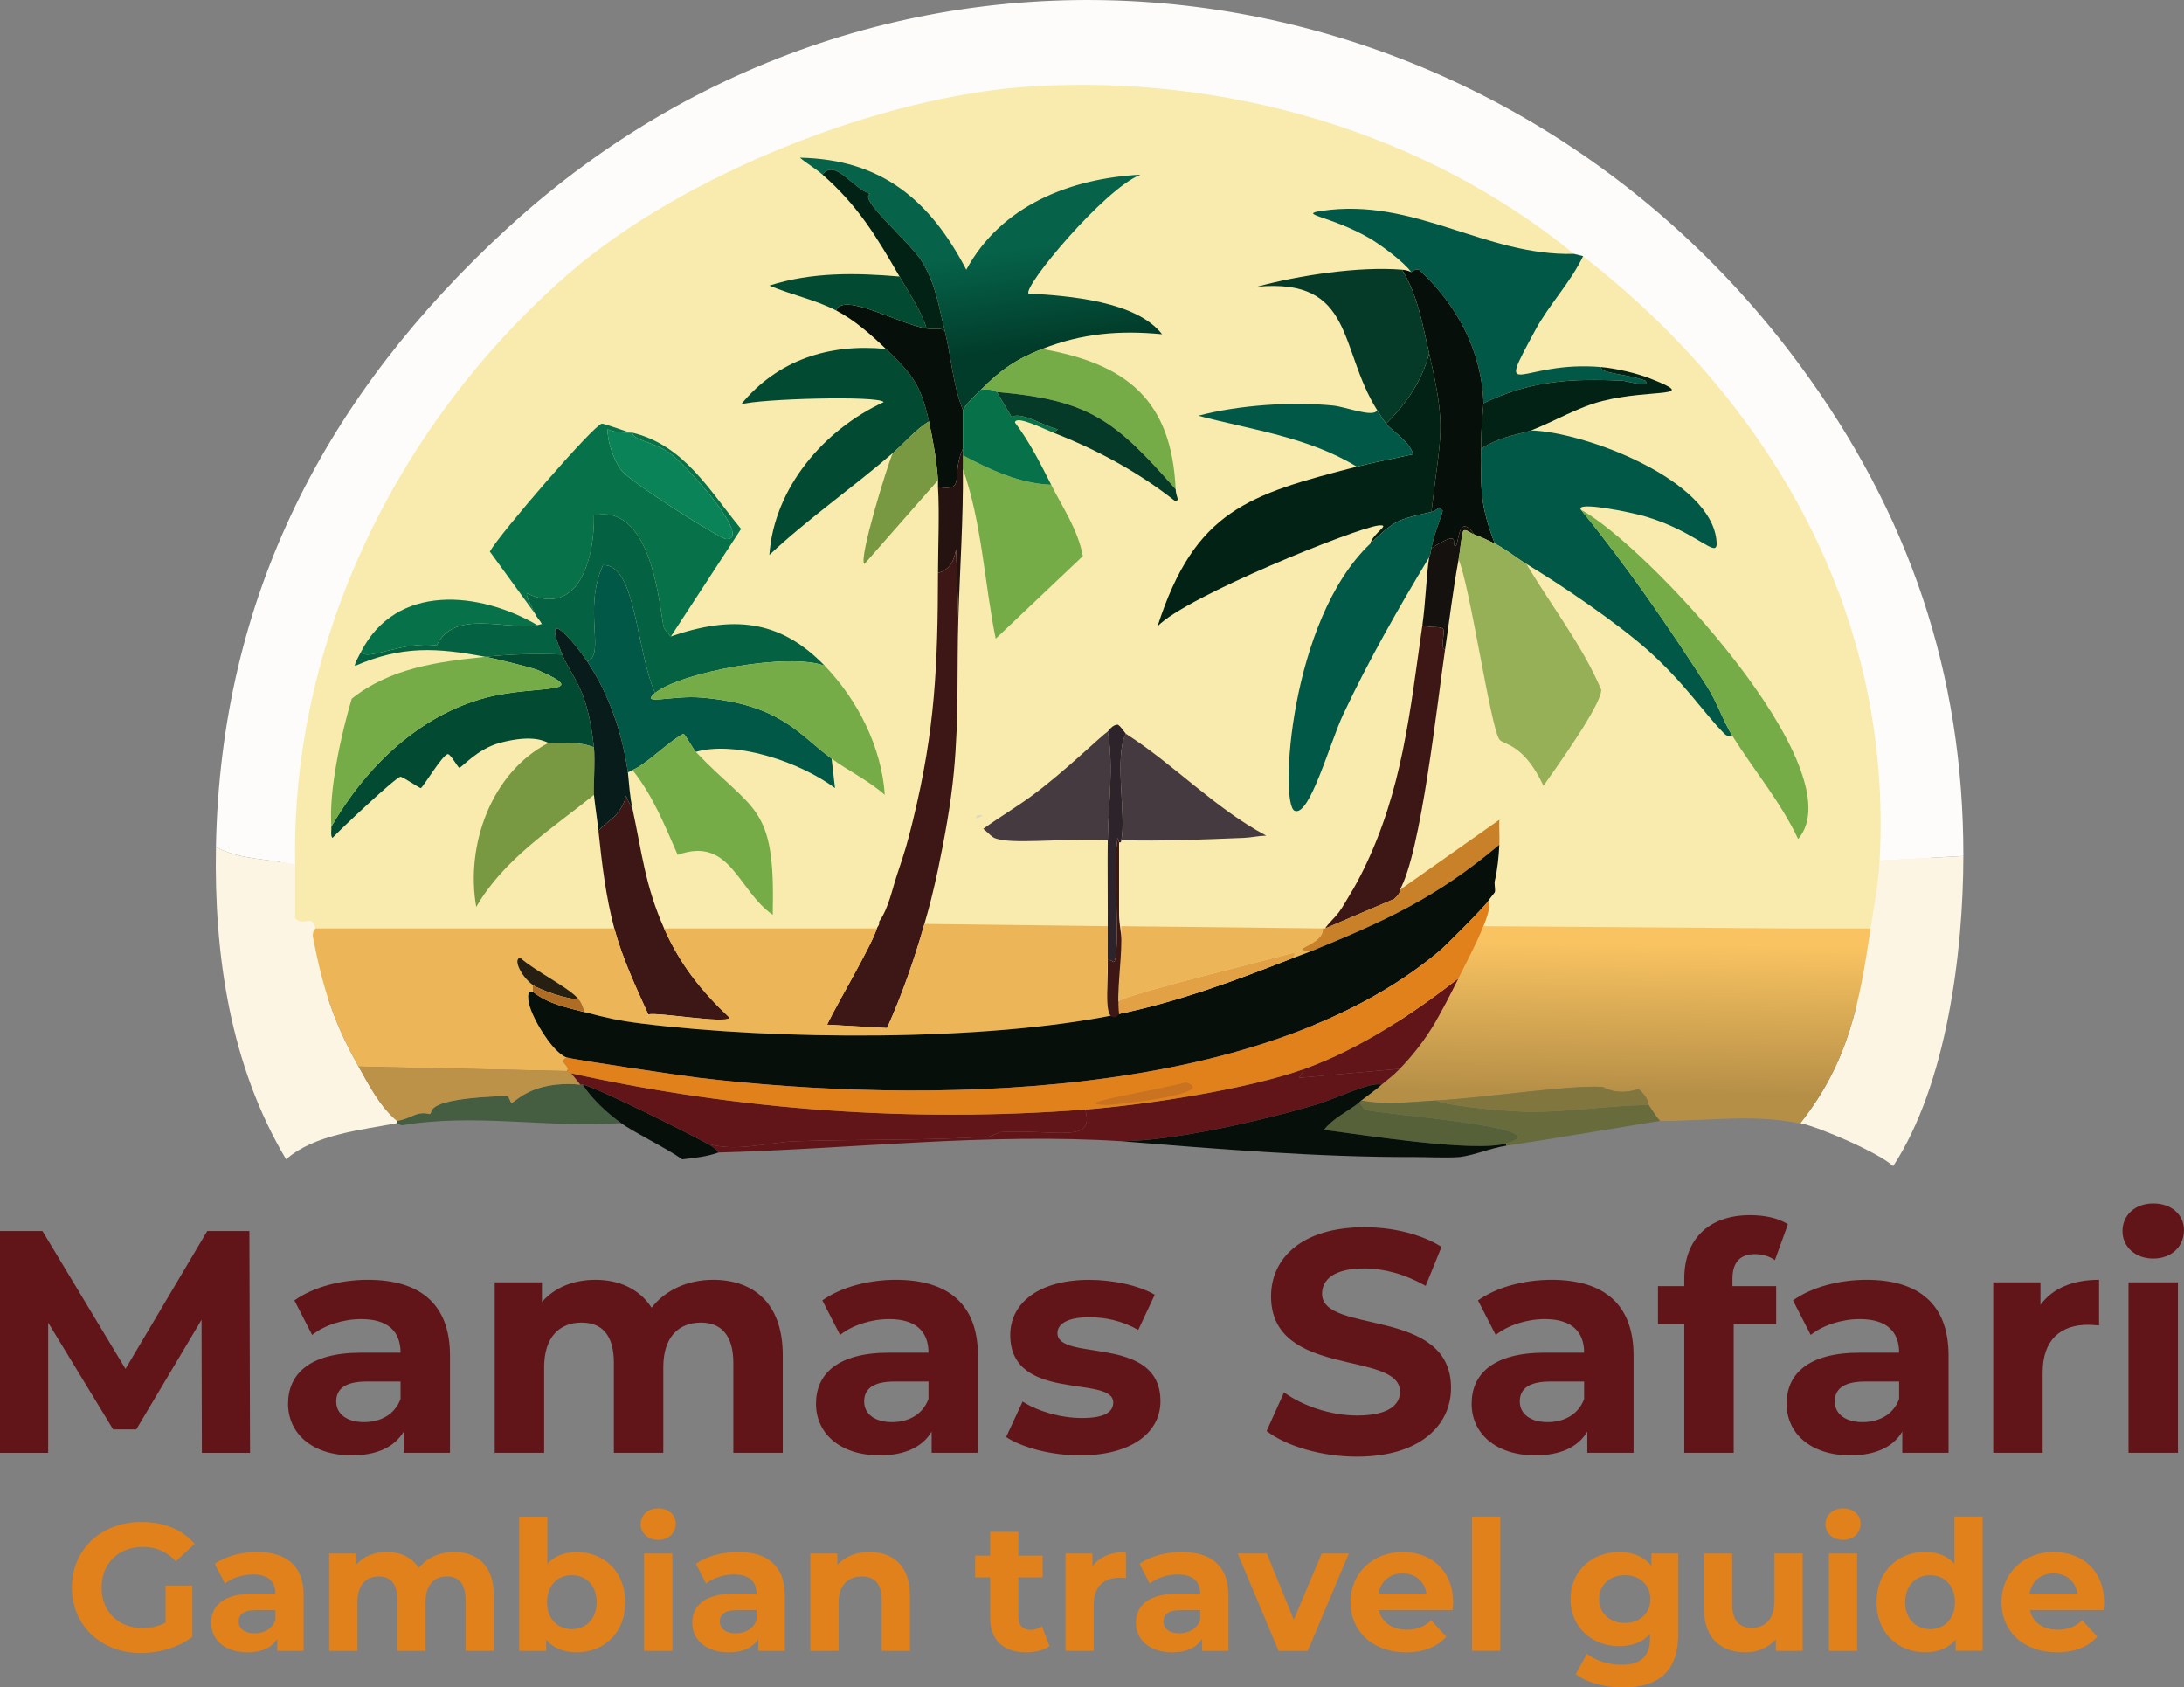<?xml version="1.0" encoding="UTF-8"?>
<svg id="Laag_2" data-name="Laag 2" xmlns="http://www.w3.org/2000/svg" xmlns:xlink="http://www.w3.org/1999/xlink" viewBox="0 0 482.44 372.73">
  <rect x="0" y="0" width="482.44" height="372.73" fill="#808080" stroke="none"/>
  <defs>
    <style>
      .cls-1 {
        fill: url(#Naamloos_verloop_33);
      }

      .cls-1, .cls-2, .cls-3, .cls-4, .cls-5, .cls-6, .cls-7, .cls-8, .cls-9, .cls-10, .cls-11, .cls-12, .cls-13, .cls-14, .cls-15, .cls-16, .cls-17, .cls-18, .cls-19, .cls-20, .cls-21, .cls-22, .cls-23, .cls-24, .cls-25, .cls-26, .cls-27, .cls-28, .cls-29, .cls-30, .cls-31, .cls-32, .cls-33, .cls-34, .cls-35, .cls-36 {
        stroke-width: 0px;
      }

      .cls-2 {
        fill: url(#Naamloos_verloop_32);
      }

      .cls-3 {
        fill: #f8ebad;
      }

      .cls-4 {
        fill: #75ac48;
      }

      .cls-5 {
        fill: #621518;
      }

      .cls-6 {
        fill: #789942;
      }

      .cls-7 {
        fill: #566139;
      }

      .cls-8 {
        fill: #2c232b;
      }

      .cls-9 {
        fill: #82763f;
      }

      .cls-10 {
        fill: #96b057;
      }

      .cls-11 {
        fill: #455e41;
      }

      .cls-12 {
        fill: #3d1715;
      }

      .cls-13 {
        fill: #271f12;
      }

      .cls-14 {
        fill: #453a40;
      }

      .cls-15 {
        fill: #070f0b;
      }

      .cls-16 {
        fill: #077149;
      }

      .cls-17 {
        fill: #0a8359;
      }

      .cls-18 {
        fill: #081c1c;
      }

      .cls-19 {
        fill: #241311;
      }

      .cls-20 {
        fill: #15110e;
      }

      .cls-21 {
        fill: #ddd6c6;
      }

      .cls-22 {
        fill: #ae6c25;
      }

      .cls-23 {
        fill: #c97220;
      }

      .cls-24 {
        fill: #c88129;
      }

      .cls-25 {
        fill: #e0811c;
      }

      .cls-26 {
        fill: #bc9248;
      }

      .cls-27 {
        fill: #fcf5e4;
      }

      .cls-28 {
        fill: #fdfcfa;
      }

      .cls-29 {
        fill: #686b3c;
      }

      .cls-30 {
        fill: #e3a145;
      }

      .cls-31 {
        fill: #ecb558;
      }

      .cls-32 {
        fill: #053928;
      }

      .cls-33 {
        fill: #025847;
      }

      .cls-34 {
        fill: #046141;
      }

      .cls-35 {
        fill: #024a32;
      }

      .cls-36 {
        fill: #022216;
      }
    </style>
    <linearGradient id="Naamloos_verloop_33" data-name="Naamloos verloop 33" x1="217" y1="55.57" x2="220.16" y2="77.84" gradientUnits="userSpaceOnUse">
      <stop offset="0" stop-color="#06634a"/>
      <stop offset="1" stop-color="#013c2a"/>
    </linearGradient>
    <linearGradient id="Naamloos_verloop_32" data-name="Naamloos verloop 32" x1="357.19" y1="208.29" x2="356.69" y2="241.28" gradientUnits="userSpaceOnUse">
      <stop offset="0" stop-color="#f9c361"/>
      <stop offset="1" stop-color="#b68f47"/>
    </linearGradient>
  </defs>
  <g id="Laag_1-2" data-name="Laag 1">
    <g>
      <path class="cls-3" d="m418.67,182.87c0-92.23-79.25-167-177-167S64.67,90.64,64.67,182.87c0,0-21.98,41.73,37.51,45.87s316.49-7.16,316.49-7.16c0,0,12.89-43.56,6.45-41.13l-6.45,2.43"/>
      <g>
        <path class="cls-27" d="m433.7,189.08c-.02,21.3-3.69,50.41-15.5,68.5-3.23-2.99-16.28-8.59-20.5-9.5,10.75-13.62,13.04-26.53,15.5-43,.76-5.05,1.7-9.56,2-15q9.25-.5,18.5-1Z"/>
        <g>
          <path class="cls-28" d="m433.7,189.08q-9.25.5-18.5,1c2.98-54.1-23.6-100.85-65.5-133.5l-2-.5c-33.28-27.1-77.12-39.6-119.75-37-33.2,2.02-77.22,19.46-102.5,41.5-37.35,32.56-61.28,80.68-60.25,130.5-5.6-1.49-11.96-.98-17.5-4,1.03-55.4,24.27-100.01,64.75-137,86.01-78.58,217.01-61.95,285.25,30.75,23.92,32.49,36.04,67.84,36,108.25Z"/>
          <path class="cls-27" d="m65.2,191.08c.08,3.91-.06,7.84,0,11.75,2.08,2.04,3.55-1.2,4.5,2.25.03.11-.85.45-.5,2.25,2.14,10.96,4.49,18.49,10,28.25,2.42,4.28,4.67,8.77,8.5,12v.5c-7.73,1.52-18.24,2.45-24.5,8-12.36-20.75-15.94-45.22-15.5-69,5.54,3.02,11.9,2.51,17.5,4Z"/>
          <path class="cls-3" d="m315.7,123.08c-.63,4.09-.78,9.98-1.5,15"/>
          <path class="cls-3" d="m211.7,136.58c.33-10.91,1.11-22.12,1-33,4.23,12.02,4.73,25.05,7.25,37.5l19.25-18.25c-1.1-5.87-4.41-10.61-7-15.75-2.39-4.74-4.79-9.5-8-13.75.22-1.69,6.2,1.35,8.5,2.25,9.53,3.71,18.71,8.66,26.75,15,1.36.1.33-.67.25-2.5-.89-19.77-10.88-27.73-29.5-31,8.85-3.46,17.08-4.15,26.5-3.25-5.73-7.32-20.43-8.48-29.5-9-1.24-1.5,16.73-23.12,24.75-26.25-15.53.83-30.77,6.77-38.5,21-8.08-15.5-18.82-24.39-36.75-24.75,1.58,1.33,3.45,2.39,5,3.75,7.82,6.86,11.9,13.65,17,22.5-9.7-.83-19.37-1-28.75,2,4.83,2.05,10.06,3.07,14.75,5.5,4.06,2.1,7.71,5.34,11,8.5-12.49-1.23-23.92,2.38-32,12.25,3.88-1.26,30.76-2.01,31.5-.5-13.2,6.08-24.2,18.92-25.25,33.75,8.6-8.07,18.35-14.8,27.25-22.5-1.15,2.62-7.66,23.65-6.25,24.5l16.25-18.5c.03.5-.03,1,0,1.5.35,5.86.01,12.96,0,19"/>
          <g>
            <path class="cls-16" d="m139.2,95.58c-.25-.05-2.88.19-5-.75-.02,2.78,1.36,6.75,3,9,1.83,2.51,21.86,15.23,23.25,15.25,5.96.09-8.97-16.54-12.5-19-3.75-2.61-8.23-2.83-8.25-4.5,11.5,2.77,17.04,12.86,24,21.25l-15.5,23.75c-.16-.04-1.46-1.64-1.5-1.75-.92-2.61-2.04-27.87-15.5-25,.18,9-3.13,22.75-14.75,17.25-.51.2,1.51,3.97,1.75,4.5l-10-13.75c2.17-3.89,22.9-27.93,24.75-28.25.32-.05,5.14,1.61,6.25,2Z"/>
            <path class="cls-34" d="m148.2,140.58c13.37-4.61,23.96-3.91,34,6.5-7.84-3.05-31.86,1.39-37.5,6-4.23-9.64-4.24-28.56-11.5-28.25-4.5,9.88.67,19.87-3.5,21.25-2.83-4.24-10.37-13.12-5.5-1.5-5.86-.24-11.17-.1-17,.5-10.7-2.02-18.34-2.5-28.75,2-.35-.16,1.04-2.58,1.25-3,1.65,1.98,9.3-2.56,16.75-1.5,3.92-8.09,15-3.37,22.25-4.5l1-.25c-.4-.77-1.16-1.48-1.5-2.25-.24-.53-2.26-4.3-1.75-4.5,11.62,5.5,14.93-8.25,14.75-17.25,13.46-2.87,14.58,22.39,15.5,25,.04.11,1.34,1.71,1.5,1.75Z"/>
            <path class="cls-33" d="m144.7,153.08c-3.5,2.86,3.72.45,10.25,1,17.68,1.5,21.69,8.39,28.75,13.5l.75,6.5c-7.56-5.66-21.83-10.58-30.75-8-.62-.65-2.35-3.94-2.75-4-3.5,1.88-8.28,6.85-11.25,8-.41.16-.6.45-1,.5-1.24-8.63-4.14-17.23-9-24.5,4.17-1.38-1-11.37,3.5-21.25,7.26-.31,7.27,18.61,11.5,28.25Z"/>
            <path class="cls-35" d="m124.2,144.58c2.34,5.57,5.54,7.15,7,20.5-3.36-1.4-6.61-.76-10-1-.55-.04-2.9-2.09-10.75,0-5.08,1.35-8.47,5.55-9,5.5-.28-.03-1.92-3-2.5-3-1.15,0-5.53,7.4-6,7.5-.25.05-3.97-2.53-4.5-2.5-1.01.07-13.32,11.66-15,13.5-.49-.38-.2-1.87-.25-2.5,7.55-13.06,19.29-24.58,34.25-28.5,10.89-2.85,23.87-.58,11.5-6-1.45-.64-9.55-2.58-11.75-3,5.83-.6,11.14-.74,17-.5Z"/>
            <path class="cls-4" d="m73.2,182.58c-.59-7.95,2.14-20.34,4.5-28.25,8.5-6.78,19.06-8.17,29.5-9.25,2.2.42,10.3,2.36,11.75,3,12.38,5.42-.61,3.15-11.5,6-14.96,3.91-26.7,15.44-34.25,28.5Z"/>
            <path class="cls-4" d="m153.7,166.08c12.67,13.31,17.55,11.48,17,35,0,.33,0,.67,0,1-7.78-5.41-9.34-17.46-21-13.25-2.83-6.47-5.55-13.23-10-18.75,2.97-1.15,7.75-6.12,11.25-8,.4.06,2.13,3.35,2.75,4Z"/>
            <path class="cls-4" d="m182.2,147.08c7.32,7.59,12.55,18.04,13.25,28.5-3.55-3.15-7.95-5.25-11.75-8-7.06-5.11-11.07-12-28.75-13.5-6.53-.55-13.75,1.86-10.25-1,5.64-4.61,29.66-9.05,37.5-6Z"/>
            <path class="cls-6" d="m121.2,164.08c3.39.24,6.64-.4,10,1,.32,2.89-.16,8.98,0,10.5-9.3,7.49-19.96,14.21-26,24.75-2.41-13.66,3.33-29.75,16-36.25Z"/>
            <path class="cls-17" d="m139.2,95.58c.16.03.34-.04.5,0,.02,1.67,4.49,1.89,8.25,4.5,3.53,2.46,18.46,19.09,12.5,19-1.39-.02-21.42-12.74-23.25-15.25-1.63-2.25-3.02-6.22-3-9,2.12.94,4.75.7,5,.75Z"/>
            <g>
              <path class="cls-12" d="m139.7,178.58c2.1,9.74,2.78,16.98,7,26.5,3.51,7.92,8.22,13.86,14.5,19.75-1.04,1.36-16-1.32-18-.75-2.76-6.09-5.77-12.54-7.5-19-1.88-7.01-2.74-14.3-3.5-21.5,1.11-1.56,2.74-2.21,4-3.75,3.6-4.4.69-5.74,3.5-1.25Z"/>
              <path class="cls-18" d="m129.7,146.08c4.86,7.27,7.76,15.87,9,24.5.27,2.68.43,5.36,1,8-2.81-4.49.1-3.15-3.5,1.25-1.26,1.54-2.89,2.19-4,3.75-.28-2.65-.72-5.35-1-8-.16-1.52.32-7.61,0-10.5-1.46-13.35-4.66-14.93-7-20.5-4.87-11.62,2.67-2.74,5.5,1.5Z"/>
            </g>
            <path class="cls-16" d="m118.7,138.08c-7.25,1.13-18.33-3.59-22.25,4.5-7.45-1.06-15.1,3.48-16.75,1.5,7.78-15.36,26.24-13.45,39-6Z"/>
          </g>
          <g>
            <path class="cls-1" d="m230.2,77.08c-5.72,2.24-9.25,4.68-13.5,9-1.45,1.47-2.93,2.66-4,4.5-2.25-5.63-2.54-11.67-4-17.5-1.33-5.33-1.91-10.14-5-15.25-2.67-4.42-14.3-13.94-11.5-15-3.92-1.26-7.74-7.89-10.5-4.25-1.55-1.36-3.42-2.42-5-3.75,17.93.36,28.67,9.25,36.75,24.75,7.73-14.23,22.97-20.17,38.5-21-8.02,3.13-25.99,24.75-24.75,26.25,9.07.52,23.77,1.68,29.5,9-9.42-.9-17.65-.21-26.5,3.25Z"/>
            <path class="cls-12" d="m211.7,136.58c-.36,11.74.16,21.81-1,34-.69,7.23-2.02,14.39-3.5,21.5-.46,2.2-.96,4.32-1.5,6.5-.46,1.87-.97,3.65-1.5,5.5-2.23,7.87-4.91,15.53-8.25,23q-6.62-.37-13.25-.75c2.52-5.19,9.74-17.26,11-21.25.15-.46.43-.57.5-1,.03-.16,0-.34,0-.5,2.17-3.17,2.81-6.97,4-10.5,1.69-5.03,2.23-6.78,3.5-12,4.88-20.03,5.45-34.05,5.5-54.5,2.78-.86,3.51-2.72,4-5.25l.5,15.25Z"/>
            <path class="cls-35" d="m195.7,77.08c5.91,5.69,7.68,7.86,9.5,16-3.06,1.89-5.31,4.68-8,7-8.9,7.7-18.65,14.43-27.25,22.5,1.05-14.83,12.05-27.67,25.25-33.75-.74-1.51-27.62-.76-31.5.5,8.08-9.86,19.51-13.48,32-12.25Z"/>
            <path class="cls-4" d="m232.2,107.08c2.59,5.14,5.9,9.88,7,15.75l-19.25,18.25c-2.52-12.45-3.02-25.48-7.25-37.5,0-1,.02-2,0-3,6.08,3.22,12.48,6.21,19.5,6.5Z"/>
            <path class="cls-4" d="m259.7,108.08c-13.44-15.31-19.09-19.72-39.5-21.5-.21-.02-1.15-.81-3.5-.5,4.25-4.32,7.78-6.76,13.5-9,18.62,3.27,28.61,11.23,29.5,31Z"/>
            <path class="cls-15" d="m204.7,72.58c1.95.31,2.77-.32,4,.5,1.46,5.83,1.75,11.87,4,17.5v8.5c-2.78,6.28.84,9.5-5.5,8.5-.03-.5.03-1,0-1.5-.29-4.2-1.08-8.88-2-13-1.82-8.14-3.59-10.31-9.5-16-3.29-3.16-6.94-6.4-11-8.5,1.55-4.16,13.86,3.01,20,4Z"/>
            <path class="cls-16" d="m220.2,86.58l3.25,5.5c2.31-1.23,7.26,2.12,10.25,2.75l-1,.75c-2.3-.9-8.28-3.94-8.5-2.25,3.21,4.25,5.61,9.01,8,13.75-7.02-.29-13.41-3.28-19.5-6.5,0-.5,0-1,0-1.5v-8.5c1.07-1.84,2.55-3.03,4-4.5,2.35-.31,3.29.48,3.5.5Z"/>
            <path class="cls-32" d="m259.7,108.08c.08,1.83,1.11,2.6-.25,2.5-8.04-6.34-17.22-11.29-26.75-15l1-.75c-2.99-.63-7.93-3.98-10.25-2.75l-3.25-5.5c20.41,1.78,26.06,6.19,39.5,21.5Z"/>
            <path class="cls-6" d="m207.2,106.08l-16.25,18.5c-1.41-.85,5.1-21.88,6.25-24.5,2.69-2.32,4.94-5.11,8-7,.92,4.12,1.71,8.8,2,13Z"/>
            <path class="cls-35" d="m198.7,61.08c2.16,3.76,4.67,7.31,6,11.5-6.14-.99-18.45-8.16-20-4-4.69-2.43-9.92-3.45-14.75-5.5,9.38-3,19.05-2.83,28.75-2Z"/>
            <path class="cls-36" d="m208.7,73.08c-1.23-.82-2.05-.19-4-.5-1.33-4.19-3.84-7.74-6-11.5-5.1-8.85-9.18-15.64-17-22.5,2.76-3.64,6.58,2.99,10.5,4.25-2.8,1.06,8.83,10.58,11.5,15,3.08,5.11,3.67,9.92,5,15.25Z"/>
            <path class="cls-19" d="m212.7,100.58c.02,1,0,2,0,3,.11,10.88-.67,22.09-1,33l-.5-15.25c-.49,2.53-1.22,4.39-4,5.25.01-6.04.35-13.14,0-19,6.34,1,2.72-2.22,5.5-8.5,0,.5,0,1,0,1.5Z"/>
          </g>
          <g>
            <path class="cls-33" d="m347.7,56.08l2,.5c-2.77,5.82-7.45,10.63-10.5,16.25-9.16,16.88-3.46,6.7,14.5,8.25-.22,1.44,5.46,1.45,9.75,3,1.47,1.67-4.72.01-5,0-11.33-.5-20.34-.04-30.75,5-.39-11.53-5.8-21.7-14.25-29.5-1.05-.26-1.4.56-1.75.5-1.57-2.25-6.93-6.17-9.25-7.5-8.6-4.94-15.97-5.19-10.5-6,20.57-3.05,36,10,55.75,9.5Z"/>
            <path class="cls-36" d="m316.2,113.08c-7.67,1.74-7.95,1.75-13.5,7,.6-2.43,4.82-4.35,1.75-4-4.95.57-42.38,15.63-48.75,22.25,8.25-25.61,20.11-29.1,44-35.25,4.13-1.06,8.34-1.82,12.5-2.75-1.11-3.17-4.69-5.05-6-6.75,4.42-4.4,7.88-9.37,9.5-15.5,3.94,16.98,2.48,17.48.5,35Z"/>
            <path class="cls-33" d="m316.2,121.08c-.4,2.34-.48,1.9-.5,2-6.78,11.23-13.43,22.88-19,34.75-3.02,6.44-7.45,22.77-10.75,21.25-3.3-1.52-1.13-42.08,16.75-59,5.55-5.25,5.83-5.26,13.5-7,.47-.11,1.35-.64,1.75-1l.75.75c-.78,2.68-2.04,5.51-2.5,8.25Z"/>
            <path class="cls-15" d="m311.7,60.08c.35.06.7-.76,1.75-.5,8.45,7.8,13.86,17.97,14.25,29.5.02.57-.61,5.29-.5,10,.17,7.46-.86,11.03,3,21-1.3-.65-3.14-1.55-4.5-2-3.84-5.29-3.35,2.71-4.25,2.5-1.05-.24,1.71-3.87-5.25.5.46-2.74,1.72-5.57,2.5-8.25l-.75-.75c-.4.36-1.28.89-1.75,1,1.98-17.52,3.44-18.02-.5-35-1.46-6.32-2.49-12.83-6-18.5,1.55.13,1.69.45,2,.5Z"/>
            <path class="cls-32" d="m309.7,59.58c3.51,5.67,4.54,12.18,6,18.5-1.62,6.13-5.08,11.1-9.5,15.5-.79-1.03-1.32-1.92-2-3-8.54-13.57-4.9-29.22-26.5-27.25,9.21-2.53,22.62-4.54,32-3.75Z"/>
            <path class="cls-12" d="m319.2,143.58c-1.67,11.27-5.29,44.87-10,53-.06.1.36.6-1.25,2l-15.25,6.5c.88-1.29,2.05-2.25,3-3.5.96-1.26,1.67-2.66,2.5-4,1.17-1.9,2.02-3.51,3-5.5,8.6-17.51,10.28-35.02,13-54,1.15.63,3.75.21,4.5.75.75.54-.75,4.11.5,4.75Z"/>
            <path class="cls-33" d="m304.2,90.58c.68,1.08,1.21,1.97,2,3,1.31,1.7,4.89,3.58,6,6.75-4.16.93-8.37,1.69-12.5,2.75-10.66-6.53-23.15-8.11-35-11.25,8.93-2.37,20.64-3.15,29.75-2.25,2.9.29,9.07,2.79,9.75,1Z"/>
            <path class="cls-20" d="m325.7,118.08c-1.06-.35-1.97-1.44-2.5-.75-.54,2.04-.61,4.19-1,6.25-1.23,6.59-2.01,13.36-3,20-1.25-.64.25-4.21-.5-4.75-.75-.54-3.35-.12-4.5-.75.72-5.02.87-10.91,1.5-15,.02-.1.1.34.5-2,6.96-4.37,4.2-.74,5.25-.5.9.21.41-7.79,4.25-2.5Z"/>
            <path class="cls-33" d="m338.2,95.08c11.83.31,40.25,10.94,41,24.75.21,3.87-4.26-2.36-15.75-5.75-3.28-.97-15.44-3.43-14.25-1.5,10.11,12.38,19.34,25.78,28,39.25,2,3.11,3.55,7.64,5.5,10.75-1.33.26-1.71-.44-2.5-1.25-3.78-3.88-8.34-10.73-16.25-17.75-6.77-6.01-18.86-14.25-26.75-19-2.29-1.38-4.61-3.32-7-4.5-3.86-9.97-2.83-13.54-3-21,4.53-2.86,9.07-3.26,11-4Z"/>
            <path class="cls-10" d="m325.7,118.08c1.36.45,3.2,1.35,4.5,2,2.39,1.18,4.71,3.12,7,4.5,5.49,9.28,12.22,17.78,16.5,27.75.19,3.22-10.18,17.57-12.75,21.25-4.44-9.52-8.94-9.04-9.75-10.25-2-2.99-6.43-33.68-9-39.75.39-2.06.46-4.21,1-6.25.53-.69,1.44.4,2.5.75Z"/>
            <path class="cls-4" d="m382.7,162.58c-1.95-3.11-3.5-7.64-5.5-10.75-8.66-13.47-17.89-26.87-28-39.25,14.25,7.6,61.06,57.68,48,72.75-3.84-8.2-9.75-15.16-14.5-22.75Z"/>
            <path class="cls-36" d="m338.2,95.08c-1.93.74-6.47,1.14-11,4-.11-4.71.52-9.43.5-10,10.41-5.04,19.42-5.5,30.75-5,.28.01,6.47,1.67,5,0-4.29-1.55-9.97-1.56-9.75-3,3.19.28,7.76,1.33,10.75,2.5,11.41,4.45.5,2.21-10.5,5-5.49,1.39-10.54,4.49-15.75,6.5Z"/>
          </g>
          <path class="cls-21" d="m217.2,180.08l-1.5.75c-.18-1.24,1.24-.56,1.5-.75Z"/>
          <g>
            <path class="cls-31" d="m135.7,205.08c1.73,6.46,4.74,12.91,7.5,19-.12.03.39.33-1.5,2-5.21-.64-7.65-1.24-12.5-2.5-.53-1.18-.57-1.95-1.5-3-2.33-2.63-9.6-6.15-12.75-9-1.7.09.06,4.02,2.75,6-.05.58.09,1.35,0,1.5-.07.11-1.23-.73-1,1.75.31,3.42,5.35,11.68,8.5,12.75-2.09,1.06,1.08,1.92,0,3l-46-1c-5.51-9.76-7.86-17.29-10-28.25-.35-1.8.53-2.14.5-2.25h66Z"/>
            <g>
              <path class="cls-11" d="m137.2,248.08c-16.21,1.13-32.42-2.26-48.5.5l-1-.5v-.5c3.33-.51,4.15-2.24,7.25-1.5.87-.32-2-3.42,17-4,.47-.01.83,1.48,1,1.5.81.11,4.29-5.01,15.25-4,.17.02.34-.02.5,0,2.14,3.26,5.39,6.25,8.5,8.5Z"/>
              <path class="cls-26" d="m125.2,236.58l1,.5,2,2.5c-10.96-1.01-14.44,4.11-15.25,4-.17-.02-.53-1.51-1-1.5-19,.58-16.13,3.68-17,4-3.1-.74-3.92.99-7.25,1.5-3.83-3.23-6.08-7.72-8.5-12l46,1Z"/>
            </g>
            <path class="cls-31" d="m244.7,204.58c.01,1.5-.02,3,0,4.5.1,7.05-1,13.53,2,12.5-.33.28-2.04,1.62-2,1.75.17.6,1.88-.24,2,.75-29.15,6.01-75.32,5.68-105,2,1.89-1.67,1.38-1.97,1.5-2,2-.57,16.96,2.11,18,.75-6.28-5.89-10.99-11.83-14.5-19.75h47c-1.26,3.99-8.48,16.06-11,21.25q6.62.37,13.25.75c3.34-7.47,6.02-15.13,8.25-23q20.25.25,40.5.5Z"/>
            <path class="cls-31" d="m292.2,205.08c.41,3.75-8.49,4.76-2.5,5-1.34.55-2.67.98-4,1.5l.5-1.25c-6.43,1.77-36.36,9.06-39,10.75-.54-5.47.5-11.08.5-16.5l44.5.5Z"/>
            <g>
              <path class="cls-2" d="m395.7,205.08h17.5c-2.46,16.46-4.75,29.38-15.5,43-.16-.03-.34.03-.5,0-10.09-2.03-20.29-.43-30.5-.5-.98-1.05-1.71-2.32-2.5-3.5-.12-.17-.03-1.76-2.25-3.5-5.15,1.53-7.59-.48-8-.5-7.86-.41-25.27,2.36-36.75,3-5.44.3-11.08,1.05-16.5,0,1.51-1.17,3.06-2.24,4.5-3.5,1.51-1.32,2.34-1.77,4-3.5,6.36-6.61,9.02-12.11,13-20,1.88-3.74,3.93-7.63,5.5-11.5l68,.5Z"/>
              <path class="cls-29" d="m317.2,243.08c2.88,1.38,16.74,2.45,20.25,2.5,9,.12,17.78-1.41,26.75-1.5.79,1.18,1.52,2.45,2.5,3.5-11.32,1.84-22.66,3.8-34,5.5v-.5c13-3.59-27.68-6.33-31.25-7.5-.09-.03-.82-1.31-1.25-1.5.03-.02.05-.15.5-.5,5.42,1.05,11.06.3,16.5,0Z"/>
              <path class="cls-9" d="m364.2,244.08c-8.97.09-17.75,1.62-26.75,1.5-3.51-.05-17.37-1.12-20.25-2.5,11.48-.64,28.89-3.41,36.75-3,.41.02,2.85,2.03,8,.5,2.22,1.74,2.13,3.33,2.25,3.5Z"/>
              <path class="cls-7" d="m332.7,252.58c-7.23,2-31.18-1.88-40.25-3,2.03-2.59,5.18-4.02,7.75-6,.43.19,1.16,1.47,1.25,1.5,3.57,1.17,44.25,3.91,31.25,7.5Z"/>
            </g>
          </g>
          <g>
            <path class="cls-24" d="m331.2,181.08c-.07,1.83.09,3.68,0,5.5-13.97,11.77-25.1,16.78-41.5,23.5-5.99-.24,2.91-1.25,2.5-5h.5l15.25-6.5c1.61-1.4,1.19-1.9,1.25-2q11-7.75,22-15.5Z"/>
            <path class="cls-5" d="m309.2,236.08c-1.66,1.73-2.49,2.18-4,3.5-2.55-.7-9.96,3.09-14.75,4.5-11.48,3.39-31.12,7.95-42.75,8-29.64-1.87-59.34,1.69-89,2.5-.51-.86-1.68-1.55-2.5-2,6.36,2.01,13.34-.29,19.75-.5,14.16-.46,28.33-.12,42.5-1,.13,0,2.37-.99,2.5-1,12.13-.73,21.12,2.76,18.75-5,13.46-1.03,36-4.5,48.5-9l-1.25,2q11.12-1,22.25-2Z"/>
            <path class="cls-15" d="m305.2,239.58c-1.44,1.26-2.99,2.33-4.5,3.5-.45.35-.47.48-.5.5-2.57,1.98-5.72,3.41-7.75,6,9.06,1.12,33.02,5,40.25,3v.5c-3.44.51-6.78,2.04-10.25,2.5-3.41.22-6.84-.01-10.25,0-20.92.07-43.62-1.8-64.5-3.5,11.63-.05,31.27-4.61,42.75-8,4.79-1.41,12.2-5.2,14.75-4.5Z"/>
            <path class="cls-15" d="m156.2,252.58c.82.45,1.99,1.14,2.5,2-2.56.92-5.32,1.2-8,1.5-3.56-2.53-10.58-5.89-13.5-8-3.11-2.25-6.36-5.24-8.5-8.5,2.64.32,23.62,10.86,27.5,13Z"/>
            <path class="cls-5" d="m239.7,245.08c2.37,7.76-6.62,4.27-18.75,5-.13,0-2.37.99-2.5,1-14.17.88-28.34.54-42.5,1-6.41.21-13.39,2.51-19.75.5-3.88-2.14-24.86-12.68-27.5-13-.16-.02-.33.02-.5,0l-2-2.5c37.14,8.19,75.56,10.91,113.5,8Z"/>
            <path class="cls-15" d="m330.2,194.58c-.17.72.19,1.93,0,2.5-.04.12-1.12,1.38-1.5,2-.71,1.14-9.17,9.68-10.75,11-39.77,33.44-114.64,33.74-163.5,28-3.57-.42-27.85-4.02-29.25-4.5-3.15-1.07-8.19-9.33-8.5-12.75-.23-2.48.93-1.64,1-1.75,3.43,2.72,7.56,3.48,11.5,4.5,4.85,1.26,7.29,1.85,12.5,2.5,29.68,3.68,75.85,4.01,105-2,13.78-2.84,25.96-7.42,39-12.5,1.33-.52,2.66-.95,4-1.5,16.4-6.72,27.53-11.73,41.5-23.5-.14,2.69-.39,5.37-1,8Z"/>
            <path class="cls-13" d="m127.7,220.58c-1.96.46-8.77-2.09-10-3-2.69-1.98-4.45-5.91-2.75-6,3.15,2.85,10.42,6.37,12.75,9Z"/>
            <path class="cls-22" d="m127.7,220.58c.93,1.05.97,1.82,1.5,3-3.94-1.02-8.07-1.78-11.5-4.5.09-.15-.05-.92,0-1.5,1.23.91,8.04,3.46,10,3Z"/>
            <path class="cls-5" d="m309.2,236.08q-11.12,1-22.25,2l1.25-2c12.14-4.36,23.88-12.12,34-20-3.98,7.89-6.64,13.39-13,20Z"/>
            <path class="cls-30" d="m285.7,211.58c-13.04,5.08-25.22,9.66-39,12.5-.12-.99-1.83-.15-2-.75-.04-.13,1.67-1.47,2-1.75.03-.02-.11-.11.5-.5,2.64-1.69,32.57-8.98,39-10.75l-.5,1.25Z"/>
            <g>
              <path class="cls-25" d="m327.7,204.58c-1.57,3.87-3.62,7.76-5.5,11.5-10.12,7.88-21.86,15.64-34,20-12.5,4.5-35.04,7.97-48.5,9-37.94,2.91-76.36.19-113.5-8l-1-.5c1.08-1.08-2.09-1.94,0-3,1.4.48,25.68,4.08,29.25,4.5,48.86,5.74,123.72,5.44,163.5-28,1.58-1.32,10.04-9.86,10.75-11,.93.59-.58,4.46-1,5.5Z"/>
              <path class="cls-23" d="m261.95,239.08c7.65,2.5-15.87,5.03-17.5,5-9.08-.19,9.85-2.97,17.5-5Z"/>
            </g>
          </g>
          <g>
            <path class="cls-14" d="m279.7,184.58c-1.72.04-3.28.43-5,.5-9.01.35-17.98.77-27,.5,1.12-5.19-1.62-18.65,1-23.5,10.66,6.8,19.69,16.49,31,22.5Z"/>
            <path class="cls-14" d="m244.7,185.58c-6.23-.52-18.5.7-23,0-2.82-.44-2.18-.62-4.5-2.5,3.6-2.61,7.42-4.84,11-7.5,7.12-5.29,15-13.01,16.5-14,1.36,7.98.12,16.02,0,24Z"/>
            <path class="cls-8" d="m248.7,162.08c-2.62,4.85.12,18.31-1,23.5-.07.33-.02.56-.5.5l-.25-1c-1.26,4.42.58,24.03-.75,27.25-.24.57-.56-.46-1.5-.25-.02-1.5.01-3,0-4.5-.02-2,0-4,0-6,.02-5.33-.08-10.67,0-16,.12-7.98,1.36-16.02,0-24,.13-.08,1.07-1.59,2.25-1.5.64.36,1.64,1.93,1.75,2Z"/>
            <path class="cls-12" d="m247.2,186.08c0,5.33,0,10.67,0,16,0,1.82.5,3.84.5,5.5,0,5.42-1.04,11.03-.5,16.5-.61.39-.47.48-.5.5-3,1.03-1.9-5.45-2-12.5.94-.21,1.26.82,1.5.25,1.33-3.22-.51-22.83.75-27.25l.25,1Z"/>
          </g>
        </g>
      </g>
    </g>
    <g>
      <path class="cls-5" d="m44.59,320.92l-.07-29.4-14.42,24.22h-5.11l-14.35-23.59v28.77H0v-49h9.38l18.34,30.45,18.06-30.45h9.31l.14,49h-10.64Z"/>
      <path class="cls-5" d="m99.4,299.42v21.49h-10.22v-4.69c-2.03,3.43-5.95,5.25-11.48,5.25-8.82,0-14.07-4.9-14.07-11.41s4.69-11.27,16.17-11.27h8.68c0-4.69-2.8-7.42-8.68-7.42-3.99,0-8.12,1.33-10.85,3.5l-3.92-7.63c4.13-2.94,10.22-4.55,16.24-4.55,11.48,0,18.13,5.32,18.13,16.73Zm-10.92,9.59v-3.85h-7.49c-5.11,0-6.72,1.89-6.72,4.41,0,2.73,2.31,4.55,6.16,4.55,3.64,0,6.79-1.68,8.05-5.11Z"/>
      <path class="cls-5" d="m172.91,299.35v21.56h-10.92v-19.88c0-6.09-2.73-8.89-7.14-8.89-4.9,0-8.33,3.15-8.33,9.87v18.9h-10.92v-19.88c0-6.09-2.59-8.89-7.14-8.89-4.83,0-8.26,3.15-8.26,9.87v18.9h-10.92v-37.66h10.43v4.34c2.8-3.22,7-4.9,11.83-4.9,5.25,0,9.73,2.03,12.39,6.16,3.01-3.85,7.91-6.16,13.58-6.16,8.96,0,15.4,5.18,15.4,16.66Z"/>
      <path class="cls-5" d="m216.02,299.42v21.49h-10.22v-4.69c-2.03,3.43-5.95,5.25-11.48,5.25-8.82,0-14.07-4.9-14.07-11.41s4.69-11.27,16.17-11.27h8.68c0-4.69-2.8-7.42-8.68-7.42-3.99,0-8.12,1.33-10.85,3.5l-3.92-7.63c4.13-2.94,10.22-4.55,16.24-4.55,11.48,0,18.13,5.32,18.13,16.73Zm-10.92,9.59v-3.85h-7.49c-5.11,0-6.72,1.89-6.72,4.41,0,2.73,2.31,4.55,6.16,4.55,3.64,0,6.79-1.68,8.05-5.11Z"/>
      <path class="cls-5" d="m222.25,317.42l3.64-7.84c3.36,2.17,8.47,3.64,13.09,3.64,5.04,0,6.93-1.33,6.93-3.43,0-6.16-22.75.14-22.75-14.91,0-7.14,6.44-12.18,17.43-12.18,5.18,0,10.92,1.19,14.49,3.29l-3.64,7.77c-3.71-2.1-7.42-2.8-10.85-2.8-4.9,0-7,1.54-7,3.5,0,6.44,22.75.21,22.75,15.05,0,7-6.51,11.97-17.78,11.97-6.37,0-12.81-1.75-16.31-4.06Z"/>
      <path class="cls-5" d="m279.79,316.09l3.85-8.54c4.13,3.01,10.29,5.11,16.17,5.11,6.72,0,9.45-2.24,9.45-5.25,0-9.17-28.49-2.87-28.49-21.07,0-8.33,6.72-15.26,20.65-15.26,6.16,0,12.46,1.47,17.01,4.34l-3.5,8.61c-4.55-2.59-9.24-3.85-13.58-3.85-6.72,0-9.31,2.52-9.31,5.6,0,9.03,28.49,2.8,28.49,20.79,0,8.19-6.79,15.19-20.79,15.19-7.77,0-15.61-2.31-19.95-5.67Z"/>
      <path class="cls-5" d="m360.85,299.42v21.49h-10.22v-4.69c-2.03,3.43-5.95,5.25-11.48,5.25-8.82,0-14.07-4.9-14.07-11.41s4.69-11.27,16.17-11.27h8.68c0-4.69-2.8-7.42-8.68-7.42-3.99,0-8.12,1.33-10.85,3.5l-3.92-7.63c4.13-2.94,10.22-4.55,16.24-4.55,11.48,0,18.13,5.32,18.13,16.73Zm-10.92,9.59v-3.85h-7.49c-5.11,0-6.72,1.89-6.72,4.41,0,2.73,2.31,4.55,6.16,4.55,3.64,0,6.79-1.68,8.05-5.11Z"/>
      <path class="cls-5" d="m382.69,284.09h9.66v8.4h-9.38v28.42h-10.92v-28.42h-5.81v-8.4h5.81v-1.68c0-8.47,5.18-14,14.56-14,3.08,0,6.3.63,8.33,2.03l-2.87,7.91c-1.19-.84-2.73-1.33-4.41-1.33-3.22,0-4.97,1.75-4.97,5.46v1.61Z"/>
      <path class="cls-5" d="m430.43,299.42v21.49h-10.22v-4.69c-2.03,3.43-5.95,5.25-11.48,5.25-8.82,0-14.07-4.9-14.07-11.41s4.69-11.27,16.17-11.27h8.68c0-4.69-2.8-7.42-8.68-7.42-3.99,0-8.12,1.33-10.85,3.5l-3.92-7.63c4.13-2.94,10.22-4.55,16.24-4.55,11.48,0,18.13,5.32,18.13,16.73Zm-10.92,9.59v-3.85h-7.49c-5.11,0-6.72,1.89-6.72,4.41,0,2.73,2.31,4.55,6.16,4.55,3.64,0,6.79-1.68,8.05-5.11Z"/>
      <path class="cls-5" d="m463.68,282.69v10.08c-.91-.07-1.61-.14-2.45-.14-6.02,0-10.01,3.29-10.01,10.5v17.78h-10.92v-37.66h10.43v4.97c2.66-3.64,7.14-5.53,12.95-5.53Z"/>
      <path class="cls-5" d="m468.85,271.91c0-3.43,2.73-6.09,6.79-6.09s6.79,2.52,6.79,5.88c0,3.64-2.73,6.3-6.79,6.3s-6.79-2.66-6.79-6.09Zm1.33,11.34h10.92v37.66h-10.92v-37.66Z"/>
    </g>
    <g>
      <path class="cls-25" d="m36.56,350.22h5.92v11.36c-3.08,2.32-7.32,3.56-11.32,3.56-8.8,0-15.28-6.04-15.28-14.48s6.48-14.48,15.4-14.48c4.92,0,9,1.68,11.72,4.84l-4.16,3.84c-2.04-2.16-4.4-3.16-7.24-3.16-5.44,0-9.16,3.64-9.16,8.96s3.72,8.96,9.08,8.96c1.76,0,3.4-.32,5.04-1.2v-8.2Z"/>
      <path class="cls-25" d="m67.08,352.38v12.28h-5.84v-2.68c-1.16,1.96-3.4,3-6.56,3-5.04,0-8.04-2.8-8.04-6.52s2.68-6.44,9.24-6.44h4.96c0-2.68-1.6-4.24-4.96-4.24-2.28,0-4.64.76-6.2,2l-2.24-4.36c2.36-1.68,5.84-2.6,9.28-2.6,6.56,0,10.36,3.04,10.36,9.56Zm-6.24,5.48v-2.2h-4.28c-2.92,0-3.84,1.08-3.84,2.52,0,1.56,1.32,2.6,3.52,2.6,2.08,0,3.88-.96,4.6-2.92Z"/>
      <path class="cls-25" d="m109.08,352.34v12.32h-6.24v-11.36c0-3.48-1.56-5.08-4.08-5.08-2.8,0-4.76,1.8-4.76,5.64v10.8h-6.24v-11.36c0-3.48-1.48-5.08-4.08-5.08-2.76,0-4.72,1.8-4.72,5.64v10.8h-6.24v-21.52h5.96v2.48c1.6-1.84,4-2.8,6.76-2.8,3,0,5.56,1.16,7.08,3.52,1.72-2.2,4.52-3.52,7.76-3.52,5.12,0,8.8,2.96,8.8,9.52Z"/>
      <path class="cls-25" d="m138.12,353.9c0,6.76-4.68,11.08-10.72,11.08-2.88,0-5.2-.92-6.76-2.8v2.48h-5.96v-29.67h6.24v10.44c1.6-1.76,3.8-2.6,6.48-2.6,6.04,0,10.72,4.32,10.72,11.08Zm-6.32,0c0-3.72-2.36-5.96-5.48-5.96s-5.48,2.24-5.48,5.96,2.36,5.96,5.48,5.96,5.48-2.24,5.48-5.96Z"/>
      <path class="cls-25" d="m141.52,336.66c0-1.96,1.56-3.48,3.88-3.48s3.88,1.44,3.88,3.36c0,2.08-1.56,3.6-3.88,3.6s-3.88-1.52-3.88-3.48Zm.76,6.48h6.24v21.52h-6.24v-21.52Z"/>
      <path class="cls-25" d="m173.36,352.38v12.28h-5.84v-2.68c-1.16,1.96-3.4,3-6.56,3-5.04,0-8.04-2.8-8.04-6.52s2.68-6.44,9.24-6.44h4.96c0-2.68-1.6-4.24-4.96-4.24-2.28,0-4.64.76-6.2,2l-2.24-4.36c2.36-1.68,5.84-2.6,9.28-2.6,6.56,0,10.36,3.04,10.36,9.56Zm-6.24,5.48v-2.2h-4.28c-2.92,0-3.84,1.08-3.84,2.52,0,1.56,1.32,2.6,3.52,2.6,2.08,0,3.88-.96,4.6-2.92Z"/>
      <path class="cls-25" d="m201,352.34v12.32h-6.24v-11.36c0-3.48-1.6-5.08-4.36-5.08-3,0-5.16,1.84-5.16,5.8v10.64h-6.24v-21.52h5.96v2.52c1.68-1.84,4.2-2.84,7.12-2.84,5.08,0,8.92,2.96,8.92,9.52Z"/>
      <path class="cls-25" d="m231.84,363.62c-1.28.92-3.16,1.36-5.08,1.36-5.08,0-8.04-2.6-8.04-7.72v-8.84h-3.32v-4.8h3.32v-5.24h6.24v5.24h5.36v4.8h-5.36v8.76c0,1.84,1,2.84,2.68,2.84.92,0,1.84-.28,2.52-.8l1.68,4.4Z"/>
      <path class="cls-25" d="m248.72,342.82v5.76c-.52-.04-.92-.08-1.4-.08-3.44,0-5.72,1.88-5.72,6v10.16h-6.24v-21.52h5.96v2.84c1.52-2.08,4.08-3.16,7.4-3.16Z"/>
      <path class="cls-25" d="m271.36,352.38v12.28h-5.84v-2.68c-1.16,1.96-3.4,3-6.56,3-5.04,0-8.04-2.8-8.04-6.52s2.68-6.44,9.24-6.44h4.96c0-2.68-1.6-4.24-4.96-4.24-2.28,0-4.64.76-6.2,2l-2.24-4.36c2.36-1.68,5.84-2.6,9.28-2.6,6.56,0,10.36,3.04,10.36,9.56Zm-6.24,5.48v-2.2h-4.28c-2.92,0-3.84,1.08-3.84,2.52,0,1.56,1.32,2.6,3.52,2.6,2.08,0,3.88-.96,4.6-2.92Z"/>
      <path class="cls-25" d="m297.96,343.14l-9.08,21.52h-6.44l-9.04-21.52h6.44l5.96,14.64,6.16-14.64h6Z"/>
      <path class="cls-25" d="m320.88,355.66h-16.28c.6,2.68,2.88,4.32,6.16,4.32,2.28,0,3.92-.68,5.4-2.08l3.32,3.6c-2,2.28-5,3.48-8.88,3.48-7.44,0-12.28-4.68-12.28-11.08s4.92-11.08,11.48-11.08,11.2,4.24,11.2,11.16c0,.48-.08,1.16-.12,1.68Zm-16.36-3.64h10.6c-.44-2.72-2.48-4.48-5.28-4.48s-4.88,1.72-5.32,4.48Z"/>
      <path class="cls-25" d="m325.16,334.98h6.24v29.67h-6.24v-29.67Z"/>
      <path class="cls-25" d="m370.72,343.14v17.92c0,8-4.32,11.68-12.08,11.68-4.08,0-8.04-1-10.56-2.96l2.48-4.48c1.84,1.48,4.84,2.44,7.6,2.44,4.4,0,6.32-2,6.32-5.88v-.92c-1.64,1.8-4,2.68-6.8,2.68-5.96,0-10.76-4.12-10.76-10.4s4.8-10.4,10.76-10.4c3,0,5.48,1,7.12,3.08v-2.76h5.92Zm-6.16,10.08c0-3.16-2.36-5.28-5.64-5.28s-5.68,2.12-5.68,5.28,2.4,5.28,5.68,5.28,5.64-2.12,5.64-5.28Z"/>
      <path class="cls-25" d="m398.2,343.14v21.52h-5.92v-2.56c-1.64,1.88-4.04,2.88-6.68,2.88-5.4,0-9.2-3.04-9.2-9.68v-12.16h6.24v11.24c0,3.6,1.6,5.2,4.36,5.2s4.96-1.84,4.96-5.8v-10.64h6.24Z"/>
      <path class="cls-25" d="m403.24,336.66c0-1.96,1.56-3.48,3.88-3.48s3.88,1.44,3.88,3.36c0,2.08-1.56,3.6-3.88,3.6s-3.88-1.52-3.88-3.48Zm.76,6.48h6.24v21.52h-6.24v-21.52Z"/>
      <path class="cls-25" d="m437.96,334.98v29.67h-5.96v-2.48c-1.56,1.88-3.84,2.8-6.72,2.8-6.08,0-10.76-4.32-10.76-11.08s4.68-11.08,10.76-11.08c2.64,0,4.88.84,6.44,2.6v-10.44h6.24Zm-6.12,18.92c0-3.72-2.4-5.96-5.48-5.96s-5.52,2.24-5.52,5.96,2.4,5.96,5.52,5.96,5.48-2.24,5.48-5.96Z"/>
      <path class="cls-25" d="m464.68,355.66h-16.28c.6,2.68,2.88,4.32,6.16,4.32,2.28,0,3.92-.68,5.4-2.08l3.32,3.6c-2,2.28-5,3.48-8.88,3.48-7.44,0-12.28-4.68-12.28-11.08s4.92-11.08,11.48-11.08,11.2,4.24,11.2,11.16c0,.48-.08,1.16-.12,1.68Zm-16.36-3.64h10.6c-.44-2.72-2.48-4.48-5.28-4.48s-4.88,1.72-5.32,4.48Z"/>
    </g>
  </g>
</svg>
